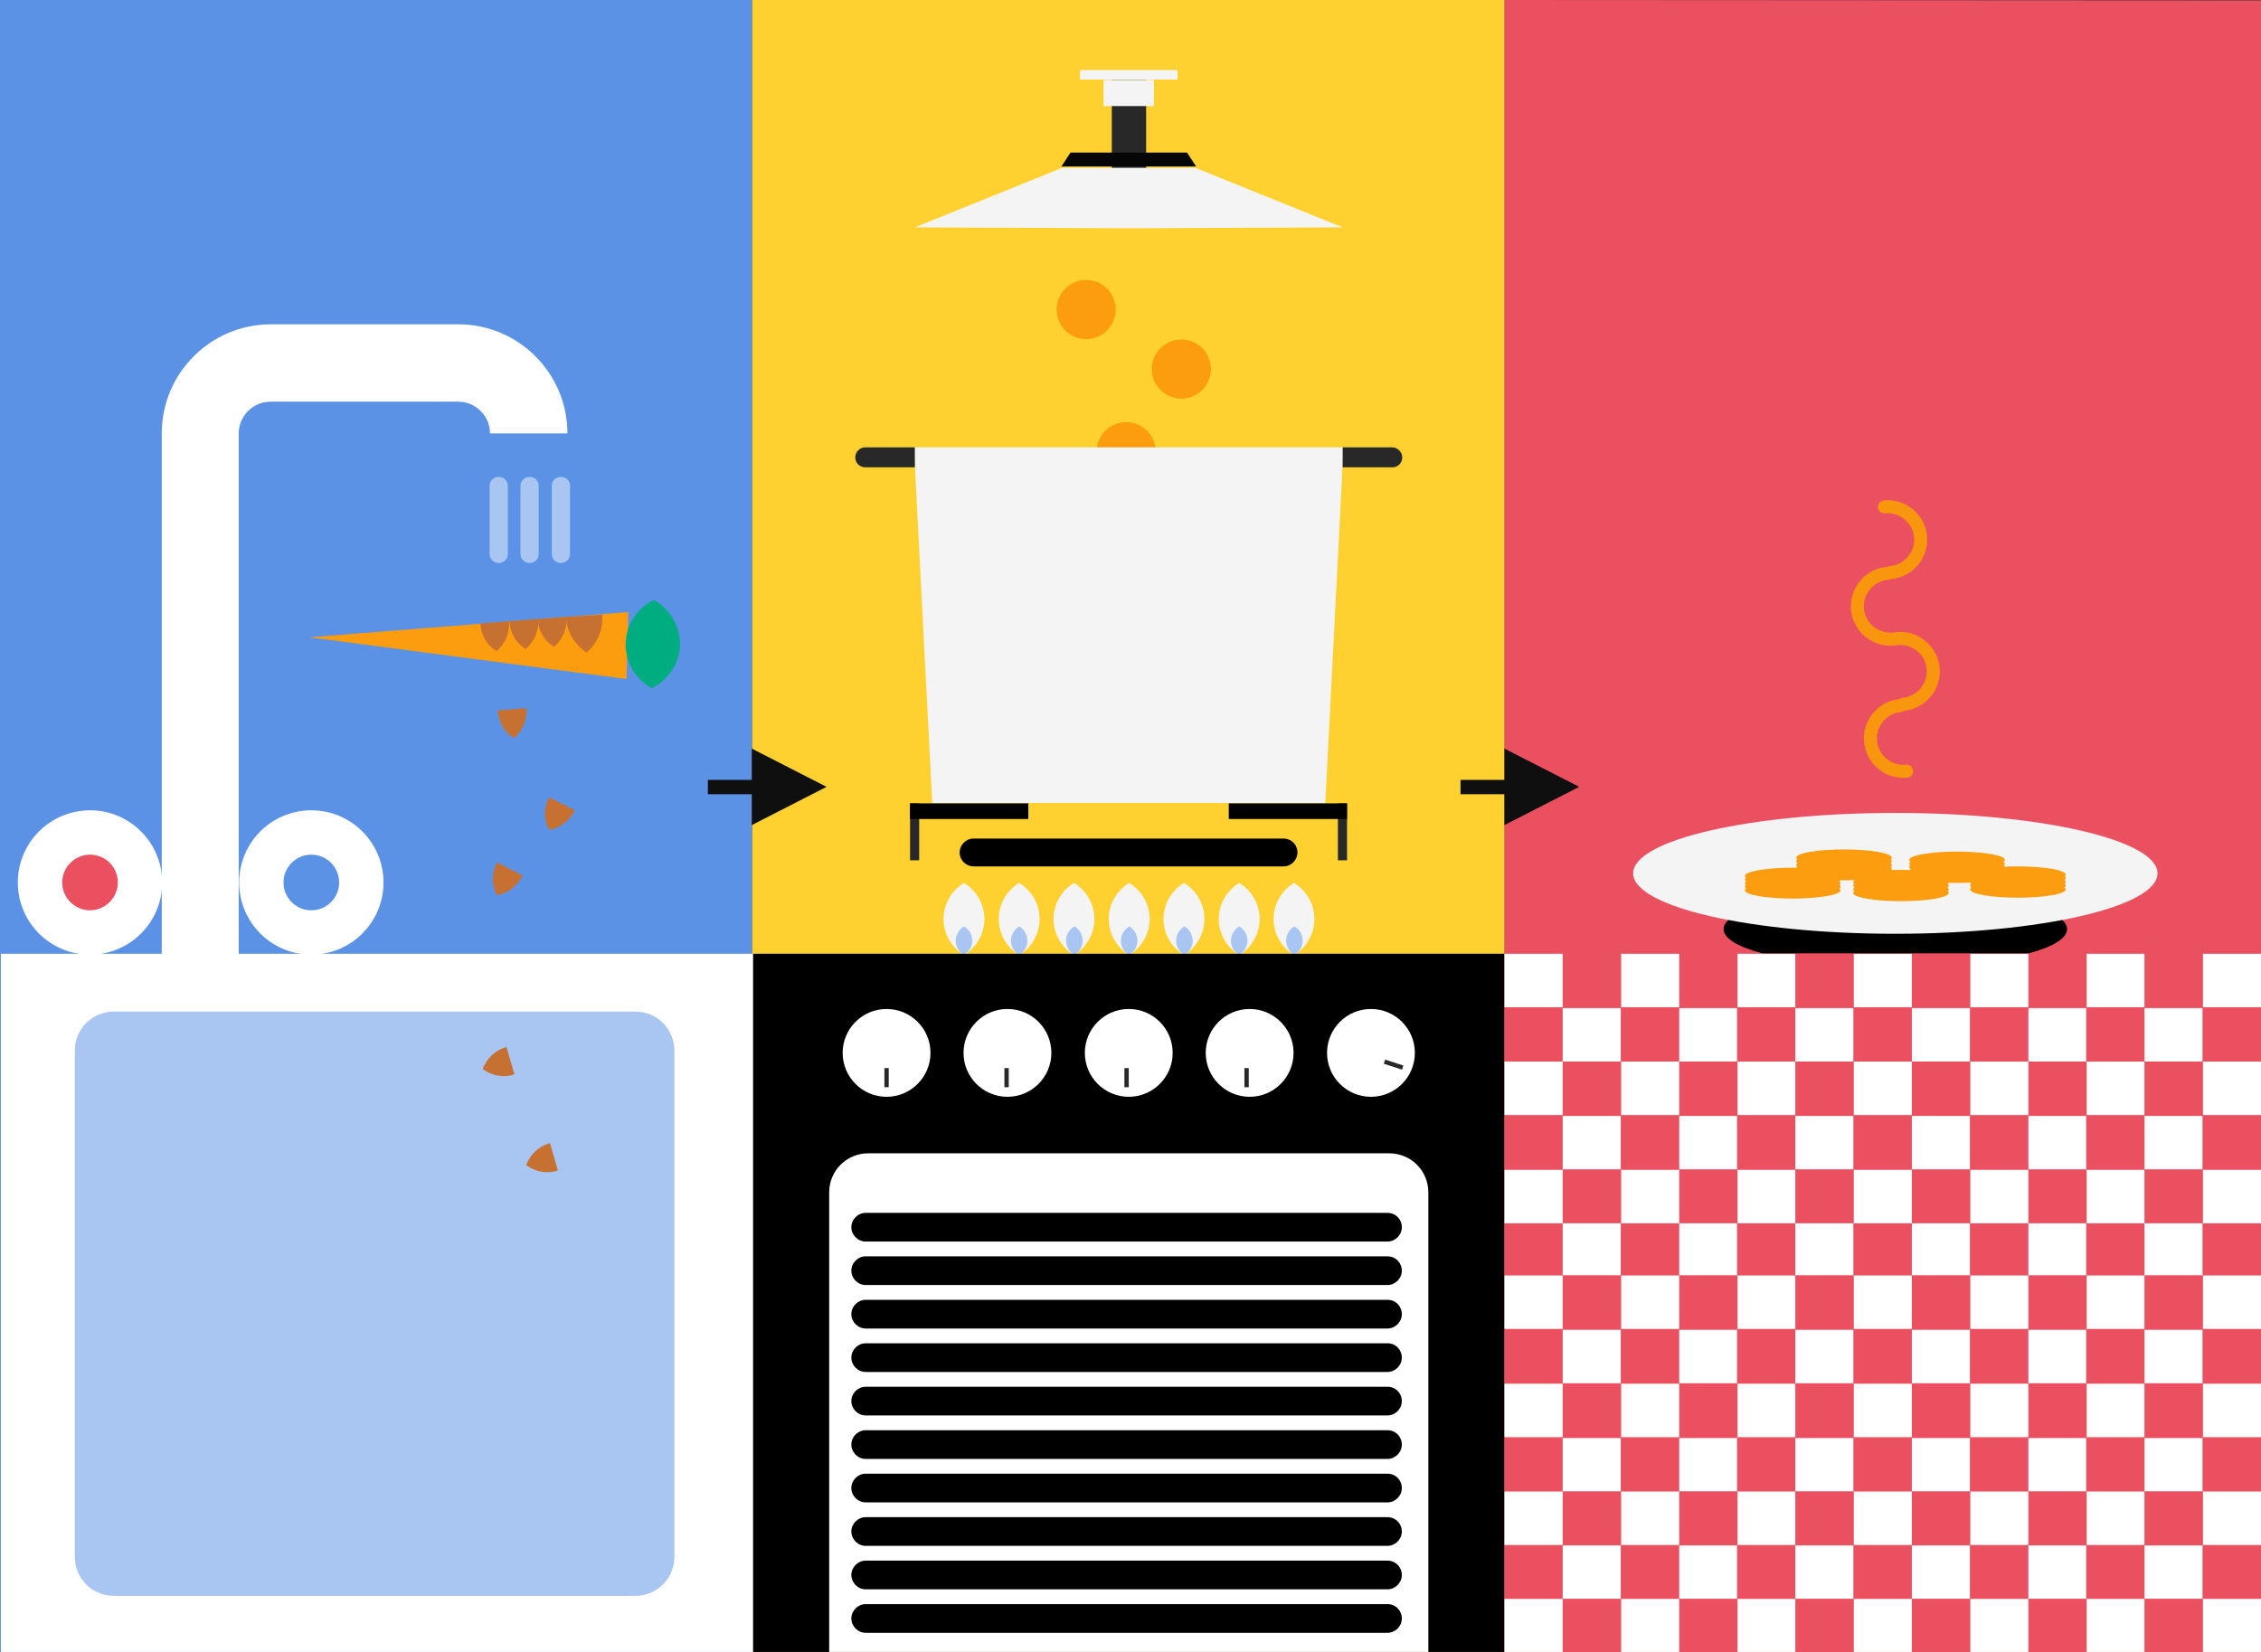 <?xml version="1.0" encoding="utf-8"?>
<!DOCTYPE svg PUBLIC "-//W3C//DTD SVG 1.1//EN" "http://www.w3.org/Graphics/SVG/1.1/DTD/svg11.dtd">
<svg version="1.1" xmlns="http://www.w3.org/2000/svg" xmlns:xlink="http://www.w3.org/1999/xlink" x="0px" y="0px" width="520px"
	 height="100%" viewBox="0 0 520 380" enable-background="new 0 0 520 380" xml:space="preserve" preserveAspectRatio="none">
<rect x="0" y="0" width="520" height="380" fill="#333333" stroke="none"/>
<g id="FONDS">
</g>
<g id="ILLUS">
	<polygon fill="#EB5060" points="520,380.1 346,380 346,0 520,0.1 	"/>
	<rect fill="#5B92E5" width="173" height="380"/>
	<rect x="173" fill="#FED130" width="173" height="380"/>
	<g>
		<polygon fill="#FC9D0F" points="144.1,156.2 71.1,146.6 144.5,140.8 		"/>
		<path fill="#00AD80" d="M150.4,138c-3.7,1.8-6.4,5.6-6.5,10c-0.1,4.4,2.3,8.3,6,10.3c3.7-1.8,6.4-5.6,6.5-10
			C156.4,143.9,154,140,150.4,138z"/>
	</g>
	<g>
		<g>
			<circle fill="#FC9D0F" cx="259" cy="103.9" r="6.8"/>
			<polygon fill="#F4F4F4" points="304.8,184.7 214.4,184.7 210.2,102.9 309,102.9 			"/>
			<path fill="#282828" d="M320.2,102.9h-11.4v4.6h11.4c1.3,0,2.3-1,2.3-2.3C322.5,104,321.4,102.9,320.2,102.9z"/>
			<path fill="#282828" d="M199,102.9h11.4v4.6H199c-1.3,0-2.3-1-2.3-2.3C196.7,104,197.7,102.9,199,102.9z"/>
			<g>
				<g>
					<rect x="209.3" y="184.8" fill="#282828" width="2.1" height="13.1"/>
					<rect x="209.3" y="184.8" width="27.2" height="3.6"/>
				</g>
				<g>
					<rect x="307.7" y="184.8" fill="#282828" width="2.1" height="13.1"/>
					<rect x="282.6" y="184.8" width="27.2" height="3.6"/>
				</g>
			</g>
			<path d="M298.4,196.1c0,1.7-1.4,3.2-3.2,3.2h-71.3c-1.7,0-3.2-1.4-3.2-3.2l0,0c0-1.7,1.4-3.2,3.2-3.2h71.3
				C297,192.9,298.4,194.3,298.4,196.1L298.4,196.1z"/>
			<g>
				<path fill="#F4F4F4" d="M292.9,211.4c0,3.5,1.9,6.6,4.7,8.3c2.8-1.7,4.7-4.8,4.7-8.3c0-3.5-1.9-6.6-4.7-8.3
					C294.8,204.8,292.9,207.9,292.9,211.4z"/>
				<path fill="#A9C6F2" d="M295.8,216.4c0,1.4,0.8,2.7,1.9,3.3c1.1-0.7,1.9-1.9,1.9-3.3c0-1.4-0.8-2.7-1.9-3.3
					C296.5,213.8,295.8,215,295.8,216.4z"/>
			</g>
			<g>
				<path fill="#F4F4F4" d="M280.3,211.4c0,3.5,1.9,6.6,4.7,8.3c2.8-1.7,4.7-4.8,4.7-8.3c0-3.5-1.9-6.6-4.7-8.3
					C282.2,204.8,280.3,207.9,280.3,211.4z"/>
				<path fill="#A9C6F2" d="M283.1,216.4c0,1.4,0.8,2.7,1.9,3.3c1.1-0.7,1.9-1.9,1.9-3.3c0-1.4-0.8-2.7-1.9-3.3
					C283.9,213.8,283.1,215,283.1,216.4z"/>
			</g>
			<g>
				<path fill="#F4F4F4" d="M267.6,211.4c0,3.5,1.9,6.6,4.7,8.3c2.8-1.7,4.7-4.8,4.7-8.3c0-3.5-1.9-6.6-4.7-8.3
					C269.5,204.8,267.6,207.9,267.6,211.4z"/>
				<path fill="#A9C6F2" d="M270.5,216.4c0,1.4,0.8,2.7,1.9,3.3c1.1-0.7,1.9-1.9,1.9-3.3c0-1.4-0.8-2.7-1.9-3.3
					C271.2,213.8,270.5,215,270.5,216.4z"/>
			</g>
			<g>
				<path fill="#F4F4F4" d="M255,211.4c0,3.5,1.9,6.6,4.7,8.3c2.8-1.7,4.7-4.8,4.7-8.3c0-3.5-1.9-6.6-4.7-8.3
					C256.9,204.8,255,207.9,255,211.4z"/>
				<path fill="#A9C6F2" d="M257.8,216.4c0,1.4,0.8,2.7,1.9,3.3c1.1-0.7,1.9-1.9,1.9-3.3c0-1.4-0.8-2.7-1.9-3.3
					C258.6,213.8,257.8,215,257.8,216.4z"/>
			</g>
			<g>
				<path fill="#F4F4F4" d="M242.3,211.4c0,3.5,1.9,6.6,4.7,8.3c2.8-1.7,4.7-4.8,4.7-8.3c0-3.5-1.9-6.6-4.7-8.3
					C244.2,204.8,242.3,207.9,242.3,211.4z"/>
				<path fill="#A9C6F2" d="M245.2,216.4c0,1.4,0.8,2.7,1.9,3.3c1.1-0.7,1.9-1.9,1.9-3.3c0-1.4-0.8-2.7-1.9-3.3
					C245.9,213.8,245.2,215,245.2,216.4z"/>
			</g>
			<g>
				<path fill="#F4F4F4" d="M229.7,211.4c0,3.5,1.9,6.6,4.7,8.3c2.8-1.7,4.7-4.8,4.7-8.3c0-3.5-1.9-6.6-4.7-8.3
					C231.6,204.8,229.7,207.9,229.7,211.4z"/>
				<path fill="#A9C6F2" d="M232.5,216.4c0,1.4,0.8,2.7,1.9,3.3c1.1-0.7,1.9-1.9,1.9-3.3c0-1.4-0.8-2.7-1.9-3.3
					C233.3,213.8,232.5,215,232.5,216.4z"/>
			</g>
			<g>
				<path fill="#F4F4F4" d="M217,211.4c0,3.5,1.9,6.6,4.7,8.3c2.8-1.7,4.7-4.8,4.7-8.3c0-3.5-1.9-6.6-4.7-8.3
					C218.9,204.8,217,207.9,217,211.4z"/>
				<path fill="#A9C6F2" d="M219.8,216.4c0,1.4,0.8,2.7,1.9,3.3c1.1-0.7,1.9-1.9,1.9-3.3c0-1.4-0.8-2.7-1.9-3.3
					C220.6,213.8,219.8,215,219.8,216.4z"/>
			</g>
		</g>
		<g>
			<rect x="255.7" y="18.4" fill="#282828" width="7.9" height="20.8"/>
			<rect x="253.8" y="18.4" fill="#F4F4F4" width="11.6" height="6"/>
			<rect x="248.4" y="16.1" fill="#F4F4F4" width="22.4" height="2.2"/>
			<polygon fill="#F4F4F4" points="260.5,52.5 308.8,52.3 274.9,38.6 260.5,38.6 258.7,38.6 244.3,38.6 210.4,52.3 258.7,52.5 
				258.7,52.5 259.6,52.5 260.5,52.5 			"/>
			<polygon fill="#060606" points="273,35.1 246.2,35.1 244.1,38.3 275.1,38.3 			"/>
		</g>
		<circle fill="#FC9D0F" cx="271.7" cy="84.9" r="6.8"/>
		<circle fill="#FC9D0F" cx="249.8" cy="71.2" r="6.8"/>
	</g>
	<path fill="#FFFFFF" d="M55,219.7H37.2v-120c0-13.8,11.2-25.1,25.1-25.1h43.1c13.8,0,25.1,11.2,25.1,25.1h-17.8
		c0-4-3.3-7.3-7.3-7.3H62.2c-4,0-7.3,3.3-7.3,7.3V219.7z"/>
	<path fill="#A9C6F2" d="M116.8,127.4c0,1.2-0.9,2.1-2.1,2.1l0,0c-1.2,0-2.1-0.9-2.1-2.1v-15.6c0-1.2,0.9-2.1,2.1-2.1l0,0
		c1.2,0,2.1,0.9,2.1,2.1V127.4z"/>
	<path fill="#A9C6F2" d="M123.9,127.4c0,1.2-0.9,2.1-2.1,2.1l0,0c-1.2,0-2.1-0.9-2.1-2.1v-15.6c0-1.2,0.9-2.1,2.1-2.1l0,0
		c1.2,0,2.1,0.9,2.1,2.1V127.4z"/>
	<path fill="#A9C6F2" d="M131.1,127.4c0,1.2-0.9,2.1-2.1,2.1l0,0c-1.2,0-2.1-0.9-2.1-2.1v-15.6c0-1.2,0.9-2.1,2.1-2.1l0,0
		c1.2,0,2.1,0.9,2.1,2.1V127.4z"/>
	<circle fill="#FFFFFF" cx="20.7" cy="203" r="16.6"/>
	<circle fill="#FFFFFF" cx="71.6" cy="203" r="16.6"/>
	<path fill="#EB5060" d="M27.1,203c0,3.5-2.9,6.4-6.4,6.4c-3.5,0-6.4-2.9-6.4-6.4c0-3.5,2.9-6.4,6.4-6.4
		C24.3,196.6,27.1,199.5,27.1,203z"/>
	<circle fill="#5B92E5" cx="71.6" cy="203" r="6.4"/>
	<path fill="#C67131" d="M123.7,142.4c0,0.1,0,0.1,0,0.2c0.2,2.7,1.6,4.9,3.7,6.2c1.9-1.6,3-4,2.9-6.7c0-0.1,0-0.1,0-0.2
		L123.7,142.4z"/>
	<path fill="#C67131" d="M117.2,142.9c0,0.1,0,0.1,0,0.2c0.2,2.7,1.6,4.9,3.7,6.2c1.9-1.6,3-4,2.9-6.7c0-0.1,0-0.1,0-0.2
		L117.2,142.9z"/>
	<path fill="#C67131" d="M114.5,163.4c0,0.1,0,0.1,0,0.2c0.2,2.7,1.6,4.9,3.7,6.2c1.9-1.6,3-4,2.9-6.7c0-0.1,0-0.1,0-0.2
		L114.5,163.4z"/>
	<path fill="#C67131" d="M126.3,183.4c0,0.1-0.1,0.1-0.1,0.2c-1.2,2.4-1.1,5.1,0.1,7.3c2.4-0.4,4.6-2,5.8-4.3c0-0.1,0.1-0.1,0.1-0.2
		L126.3,183.4z"/>
	<path fill="#C67131" d="M110.5,143.4c0,0.1,0,0.1,0,0.2c0.2,2.7,1.6,4.9,3.7,6.2c1.9-1.6,3-4,2.9-6.7c0-0.1,0-0.1,0-0.2
		L110.5,143.4z"/>
	<path fill="#C67131" d="M130.2,141.9c0,0.1,0,0.2,0,0.3c0.2,3.3,2.1,6.2,4.7,7.9c2.4-2,3.8-5.1,3.6-8.4c0-0.1,0-0.2,0-0.3
		L130.2,141.9z"/>
	<rect x="0.2" y="219.4" fill="#FFFFFF" width="173.1" height="160.9"/>
	<rect x="173.2" y="219.4" width="172.8" height="160.6"/>
	<g>
		<g>
			<g>
				<rect x="346" y="281.1" fill="#EB5060" width="13.4" height="12.3"/>
				<rect x="359.4" y="281.1" fill="#FFFFFF" width="13.4" height="12.3"/>
				<rect x="372.8" y="281.1" fill="#EB5060" width="13.4" height="12.3"/>
				<rect x="386.2" y="281.1" fill="#FFFFFF" width="13.4" height="12.3"/>
				<rect x="399.5" y="281.1" fill="#EB5060" width="13.4" height="12.3"/>
				<rect x="412.9" y="281.1" fill="#FFFFFF" width="13.4" height="12.3"/>
				<rect x="426.3" y="281.1" fill="#EB5060" width="13.4" height="12.3"/>
				<rect x="439.7" y="281.1" fill="#FFFFFF" width="13.4" height="12.3"/>
				<rect x="453.1" y="281.1" fill="#EB5060" width="13.4" height="12.3"/>
				<rect x="466.5" y="281.1" fill="#FFFFFF" width="13.4" height="12.3"/>
				<rect x="479.8" y="281.1" fill="#EB5060" width="13.4" height="12.3"/>
				<rect x="493.2" y="281.1" fill="#FFFFFF" width="13.4" height="12.3"/>
				<rect x="506.6" y="281.1" fill="#EB5060" width="13.4" height="12.3"/>
				<rect x="506.6" y="293.4" fill="#FFFFFF" width="13.4" height="12.3"/>
				<rect x="493.2" y="293.4" fill="#EB5060" width="13.4" height="12.3"/>
				<rect x="479.8" y="293.4" fill="#FFFFFF" width="13.4" height="12.3"/>
				<rect x="466.5" y="293.4" fill="#EB5060" width="13.4" height="12.3"/>
				<rect x="453.1" y="293.4" fill="#FFFFFF" width="13.4" height="12.3"/>
				<rect x="439.7" y="293.4" fill="#EB5060" width="13.4" height="12.3"/>
				<rect x="426.3" y="293.4" fill="#FFFFFF" width="13.4" height="12.3"/>
				<rect x="412.9" y="293.4" fill="#EB5060" width="13.4" height="12.3"/>
				<rect x="399.5" y="293.4" fill="#FFFFFF" width="13.4" height="12.3"/>
				<rect x="386.2" y="293.4" fill="#EB5060" width="13.4" height="12.3"/>
				<rect x="372.8" y="293.4" fill="#FFFFFF" width="13.4" height="12.3"/>
				<rect x="359.4" y="293.4" fill="#EB5060" width="13.4" height="12.3"/>
				<rect x="346" y="293.4" fill="#FFFFFF" width="13.4" height="12.3"/>
				<rect x="346" y="305.9" fill="#EB5060" width="13.4" height="12.3"/>
				<rect x="359.4" y="305.9" fill="#FFFFFF" width="13.4" height="12.3"/>
				<rect x="372.8" y="305.9" fill="#EB5060" width="13.4" height="12.3"/>
				<rect x="386.2" y="305.9" fill="#FFFFFF" width="13.4" height="12.3"/>
				<rect x="399.5" y="305.9" fill="#EB5060" width="13.4" height="12.3"/>
				<rect x="412.9" y="305.9" fill="#FFFFFF" width="13.4" height="12.3"/>
				<rect x="426.3" y="305.9" fill="#EB5060" width="13.4" height="12.3"/>
				<rect x="439.7" y="305.9" fill="#FFFFFF" width="13.4" height="12.3"/>
				<rect x="453.1" y="305.9" fill="#EB5060" width="13.4" height="12.3"/>
				<rect x="466.5" y="305.9" fill="#FFFFFF" width="13.4" height="12.3"/>
				<rect x="479.8" y="305.9" fill="#EB5060" width="13.4" height="12.3"/>
				<rect x="493.2" y="305.9" fill="#FFFFFF" width="13.4" height="12.3"/>
				<rect x="506.6" y="305.9" fill="#EB5060" width="13.4" height="12.3"/>
				<rect x="506.6" y="318.3" fill="#FFFFFF" width="13.4" height="12.3"/>
				<rect x="493.2" y="318.3" fill="#EB5060" width="13.4" height="12.3"/>
				<rect x="479.8" y="318.3" fill="#FFFFFF" width="13.4" height="12.3"/>
				<rect x="466.5" y="318.3" fill="#EB5060" width="13.4" height="12.3"/>
				<rect x="453.1" y="318.3" fill="#FFFFFF" width="13.4" height="12.3"/>
				<rect x="439.7" y="318.3" fill="#EB5060" width="13.4" height="12.3"/>
				<rect x="426.3" y="318.3" fill="#FFFFFF" width="13.4" height="12.3"/>
				<rect x="412.9" y="318.3" fill="#EB5060" width="13.4" height="12.3"/>
				<rect x="399.5" y="318.3" fill="#FFFFFF" width="13.4" height="12.3"/>
				<rect x="386.2" y="318.3" fill="#EB5060" width="13.4" height="12.3"/>
				<rect x="372.8" y="318.3" fill="#FFFFFF" width="13.4" height="12.3"/>
				<rect x="359.4" y="318.3" fill="#EB5060" width="13.4" height="12.3"/>
				<rect x="346" y="318.3" fill="#FFFFFF" width="13.4" height="12.3"/>
				<rect x="346" y="330.8" fill="#EB5060" width="13.4" height="12.3"/>
				<rect x="359.4" y="330.8" fill="#FFFFFF" width="13.4" height="12.3"/>
				<rect x="372.8" y="330.8" fill="#EB5060" width="13.4" height="12.3"/>
				<rect x="386.2" y="330.8" fill="#FFFFFF" width="13.4" height="12.3"/>
				<rect x="399.5" y="330.8" fill="#EB5060" width="13.4" height="12.3"/>
				<rect x="412.9" y="330.8" fill="#FFFFFF" width="13.4" height="12.3"/>
				<rect x="426.3" y="330.8" fill="#EB5060" width="13.4" height="12.3"/>
				<rect x="439.7" y="330.8" fill="#FFFFFF" width="13.4" height="12.3"/>
				<rect x="453.1" y="330.8" fill="#EB5060" width="13.4" height="12.3"/>
				<rect x="466.5" y="330.8" fill="#FFFFFF" width="13.4" height="12.3"/>
				<rect x="479.8" y="330.8" fill="#EB5060" width="13.4" height="12.3"/>
				<rect x="493.2" y="330.8" fill="#FFFFFF" width="13.4" height="12.3"/>
				<rect x="506.6" y="330.8" fill="#EB5060" width="13.4" height="12.3"/>
				<rect x="506.6" y="343.1" fill="#FFFFFF" width="13.4" height="12.3"/>
				<rect x="493.2" y="343.1" fill="#EB5060" width="13.4" height="12.3"/>
				<rect x="479.8" y="343.1" fill="#FFFFFF" width="13.4" height="12.3"/>
				<rect x="466.5" y="343.1" fill="#EB5060" width="13.4" height="12.3"/>
				<rect x="453.1" y="343.1" fill="#FFFFFF" width="13.4" height="12.3"/>
				<rect x="439.7" y="343.1" fill="#EB5060" width="13.4" height="12.3"/>
				<rect x="426.3" y="343.1" fill="#FFFFFF" width="13.4" height="12.3"/>
				<rect x="412.9" y="343.1" fill="#EB5060" width="13.4" height="12.3"/>
				<rect x="399.5" y="343.1" fill="#FFFFFF" width="13.4" height="12.3"/>
				<rect x="386.2" y="343.1" fill="#EB5060" width="13.4" height="12.3"/>
				<rect x="372.8" y="343.1" fill="#FFFFFF" width="13.4" height="12.3"/>
				<rect x="359.4" y="343.1" fill="#EB5060" width="13.4" height="12.3"/>
				<rect x="346" y="343.1" fill="#FFFFFF" width="13.4" height="12.3"/>
			</g>
			<g>
				<rect x="506.6" y="219.4" fill="#FFFFFF" width="13.4" height="12.3"/>
				<rect x="493.2" y="219.4" fill="#EB5060" width="13.4" height="12.3"/>
				<rect x="479.8" y="219.4" fill="#FFFFFF" width="13.4" height="12.3"/>
				<rect x="466.5" y="219.4" fill="#EB5060" width="13.4" height="12.3"/>
				<rect x="453.1" y="219.4" fill="#FFFFFF" width="13.4" height="12.3"/>
				<rect x="439.7" y="219.4" fill="#EB5060" width="13.4" height="12.3"/>
				<rect x="426.3" y="219.4" fill="#FFFFFF" width="13.4" height="12.3"/>
				<rect x="412.9" y="219.4" fill="#EB5060" width="13.4" height="12.3"/>
				<rect x="399.5" y="219.4" fill="#FFFFFF" width="13.4" height="12.3"/>
				<rect x="386.2" y="219.4" fill="#EB5060" width="13.4" height="12.3"/>
				<rect x="372.8" y="219.4" fill="#FFFFFF" width="13.4" height="12.3"/>
				<rect x="359.4" y="219.4" fill="#EB5060" width="13.4" height="12.3"/>
				<rect x="346" y="219.4" fill="#FFFFFF" width="13.4" height="12.3"/>
				<rect x="346" y="231.9" fill="#EB5060" width="13.4" height="12.3"/>
				<rect x="359.4" y="231.9" fill="#FFFFFF" width="13.4" height="12.3"/>
				<rect x="372.8" y="231.9" fill="#EB5060" width="13.4" height="12.3"/>
				<rect x="386.2" y="231.9" fill="#FFFFFF" width="13.4" height="12.3"/>
				<rect x="399.5" y="231.9" fill="#EB5060" width="13.4" height="12.3"/>
				<rect x="412.9" y="231.9" fill="#FFFFFF" width="13.4" height="12.3"/>
				<rect x="426.3" y="231.9" fill="#EB5060" width="13.4" height="12.3"/>
				<rect x="439.7" y="231.9" fill="#FFFFFF" width="13.4" height="12.3"/>
				<rect x="453.1" y="231.9" fill="#EB5060" width="13.4" height="12.3"/>
				<rect x="466.5" y="231.9" fill="#FFFFFF" width="13.4" height="12.3"/>
				<rect x="479.8" y="231.9" fill="#EB5060" width="13.4" height="12.3"/>
				<rect x="493.2" y="231.9" fill="#FFFFFF" width="13.4" height="12.3"/>
				<rect x="506.6" y="231.9" fill="#EB5060" width="13.4" height="12.3"/>
				<rect x="506.6" y="244.2" fill="#FFFFFF" width="13.4" height="12.3"/>
				<rect x="493.2" y="244.2" fill="#EB5060" width="13.4" height="12.3"/>
				<rect x="479.8" y="244.2" fill="#FFFFFF" width="13.4" height="12.3"/>
				<rect x="466.5" y="244.2" fill="#EB5060" width="13.4" height="12.3"/>
				<rect x="453.1" y="244.2" fill="#FFFFFF" width="13.4" height="12.3"/>
				<rect x="439.7" y="244.2" fill="#EB5060" width="13.4" height="12.3"/>
				<rect x="426.3" y="244.2" fill="#FFFFFF" width="13.4" height="12.3"/>
				<rect x="412.9" y="244.2" fill="#EB5060" width="13.4" height="12.3"/>
				<rect x="399.5" y="244.2" fill="#FFFFFF" width="13.4" height="12.3"/>
				<rect x="386.2" y="244.2" fill="#EB5060" width="13.4" height="12.3"/>
				<rect x="372.8" y="244.2" fill="#FFFFFF" width="13.4" height="12.3"/>
				<rect x="359.4" y="244.2" fill="#EB5060" width="13.4" height="12.3"/>
				<rect x="346" y="244.2" fill="#FFFFFF" width="13.4" height="12.3"/>
				<rect x="346" y="256.7" fill="#EB5060" width="13.4" height="12.3"/>
				<rect x="359.4" y="256.7" fill="#FFFFFF" width="13.4" height="12.3"/>
				<rect x="372.8" y="256.7" fill="#EB5060" width="13.4" height="12.3"/>
				<rect x="386.2" y="256.7" fill="#FFFFFF" width="13.4" height="12.3"/>
				<rect x="399.5" y="256.7" fill="#EB5060" width="13.4" height="12.3"/>
				<rect x="412.9" y="256.7" fill="#FFFFFF" width="13.4" height="12.3"/>
				<rect x="426.3" y="256.7" fill="#EB5060" width="13.4" height="12.3"/>
				<rect x="439.7" y="256.7" fill="#FFFFFF" width="13.4" height="12.3"/>
				<rect x="453.1" y="256.7" fill="#EB5060" width="13.4" height="12.3"/>
				<rect x="466.5" y="256.7" fill="#FFFFFF" width="13.4" height="12.3"/>
				<rect x="479.8" y="256.7" fill="#EB5060" width="13.4" height="12.3"/>
				<rect x="493.2" y="256.7" fill="#FFFFFF" width="13.4" height="12.3"/>
				<rect x="506.6" y="256.7" fill="#EB5060" width="13.4" height="12.3"/>
				<rect x="506.6" y="269.1" fill="#FFFFFF" width="13.4" height="12.3"/>
				<rect x="493.2" y="269.1" fill="#EB5060" width="13.4" height="12.3"/>
				<rect x="479.8" y="269.1" fill="#FFFFFF" width="13.4" height="12.3"/>
				<rect x="466.5" y="269.1" fill="#EB5060" width="13.4" height="12.3"/>
				<rect x="453.1" y="269.1" fill="#FFFFFF" width="13.4" height="12.3"/>
				<rect x="439.7" y="269.1" fill="#EB5060" width="13.4" height="12.3"/>
				<rect x="426.3" y="269.1" fill="#FFFFFF" width="13.4" height="12.3"/>
				<rect x="412.9" y="269.1" fill="#EB5060" width="13.4" height="12.3"/>
				<rect x="399.5" y="269.1" fill="#FFFFFF" width="13.4" height="12.3"/>
				<rect x="386.2" y="269.1" fill="#EB5060" width="13.4" height="12.3"/>
				<rect x="372.8" y="269.1" fill="#FFFFFF" width="13.4" height="12.3"/>
				<rect x="359.4" y="269.1" fill="#EB5060" width="13.4" height="12.3"/>
				<rect x="346" y="269.1" fill="#FFFFFF" width="13.4" height="12.3"/>
			</g>
		</g>
		<g>
			<g>
				<rect x="346" y="355.5" fill="#EB5060" width="13.4" height="12.3"/>
				<rect x="359.4" y="355.5" fill="#FFFFFF" width="13.4" height="12.3"/>
				<rect x="372.8" y="355.5" fill="#EB5060" width="13.4" height="12.3"/>
				<rect x="386.2" y="355.5" fill="#FFFFFF" width="13.4" height="12.3"/>
				<rect x="399.5" y="355.5" fill="#EB5060" width="13.4" height="12.3"/>
				<rect x="412.9" y="355.5" fill="#FFFFFF" width="13.4" height="12.3"/>
				<rect x="426.3" y="355.5" fill="#EB5060" width="13.4" height="12.3"/>
				<rect x="439.7" y="355.5" fill="#FFFFFF" width="13.4" height="12.3"/>
				<rect x="453.1" y="355.5" fill="#EB5060" width="13.4" height="12.3"/>
				<rect x="466.5" y="355.5" fill="#FFFFFF" width="13.4" height="12.3"/>
				<rect x="479.8" y="355.5" fill="#EB5060" width="13.4" height="12.3"/>
				<rect x="493.2" y="355.5" fill="#FFFFFF" width="13.4" height="12.3"/>
				<rect x="506.6" y="355.5" fill="#EB5060" width="13.4" height="12.3"/>
				<rect x="506.6" y="367.8" fill="#FFFFFF" width="13.4" height="12.3"/>
				<rect x="493.2" y="367.8" fill="#EB5060" width="13.4" height="12.3"/>
				<rect x="479.8" y="367.8" fill="#FFFFFF" width="13.4" height="12.3"/>
				<rect x="466.5" y="367.8" fill="#EB5060" width="13.4" height="12.3"/>
				<rect x="453.1" y="367.8" fill="#FFFFFF" width="13.4" height="12.3"/>
				<rect x="439.7" y="367.8" fill="#EB5060" width="13.4" height="12.3"/>
				<rect x="426.3" y="367.8" fill="#FFFFFF" width="13.4" height="12.3"/>
				<rect x="412.9" y="367.8" fill="#EB5060" width="13.4" height="12.3"/>
				<rect x="399.5" y="367.8" fill="#FFFFFF" width="13.4" height="12.3"/>
				<rect x="386.2" y="367.8" fill="#EB5060" width="13.4" height="12.3"/>
				<rect x="372.8" y="367.8" fill="#FFFFFF" width="13.4" height="12.3"/>
				<rect x="359.4" y="367.8" fill="#EB5060" width="13.4" height="12.3"/>
				<rect x="346" y="367.8" fill="#FFFFFF" width="13.4" height="12.3"/>
			</g>
		</g>
	</g>
	<path fill="#A9C6F2" d="M155.1,358.1c0,5-4,9-9,9H26.2c-5,0-9-4-9-9V241.7c0-5,4-9,9-9h119.9c5,0,9,4,9,9V358.1z"/>
	<g>
		<circle fill="#FFFFFF" cx="203.9" cy="242.2" r="10.1"/>
		<circle fill="#FFFFFF" cx="231.7" cy="242.2" r="10.1"/>
		<circle fill="#FFFFFF" cx="259.6" cy="242.2" r="10.1"/>
		<circle fill="#FFFFFF" cx="287.4" cy="242.2" r="10.1"/>
		<circle fill="#FFFFFF" cx="315.3" cy="242.2" r="10.1"/>
		<rect x="203.4" y="245.7" fill="#282828" width="1" height="4.4"/>
		<rect x="231" y="245.7" fill="#282828" width="1" height="4.4"/>
		<rect x="258.6" y="245.7" fill="#282828" width="1" height="4.4"/>
		<rect x="286.2" y="245.7" fill="#282828" width="1" height="4.4"/>
		
			<rect x="319.9" y="242.7" transform="matrix(0.307 -0.952 0.952 0.307 -11 474.739)" fill="#282828" width="1" height="4.4"/>
	</g>
	<path fill="#C67131" d="M114.3,198.4c0,0.1-0.1,0.1-0.1,0.2c-1.2,2.4-1.1,5.1,0.1,7.3c2.4-0.4,4.6-2,5.8-4.3c0-0.1,0-0.1,0.1-0.2
		L114.3,198.4z"/>
	<path fill="#C67131" d="M116.5,240.9c-0.1,0-0.1,0-0.2,0c-2.6,0.8-4.4,2.7-5.3,5c2,1.5,4.6,2.1,7.1,1.3c0.1,0,0.1-0.1,0.2-0.1
		L116.5,240.9z"/>
	<path fill="#C67131" d="M126.5,263c-0.1,0-0.1,0-0.2,0c-2.6,0.8-4.4,2.7-5.3,5c2,1.5,4.6,2.1,7.1,1.3c0.1,0,0.1-0.1,0.2-0.1
		L126.5,263z"/>
	<g>
		<path fill="#FFFFFF" d="M328.5,380.3v-106c0-5-4-9-9-9H199.7c-5,0-9,4-9,9v106H328.5z"/>
		<path d="M322.4,282.3c0,1.8-1.5,3.3-3.3,3.3h-120c-1.8,0-3.3-1.5-3.3-3.3l0,0c0-1.8,1.5-3.3,3.3-3.3h120
			C321,279,322.4,280.5,322.4,282.3L322.4,282.3z"/>
		<path d="M322.4,292.3c0,1.8-1.5,3.3-3.3,3.3h-120c-1.8,0-3.3-1.5-3.3-3.3l0,0c0-1.8,1.5-3.3,3.3-3.3h120
			C321,289,322.4,290.5,322.4,292.3L322.4,292.3z"/>
		<path d="M322.4,302.3c0,1.8-1.5,3.3-3.3,3.3h-120c-1.8,0-3.3-1.5-3.3-3.3l0,0c0-1.8,1.5-3.3,3.3-3.3h120
			C321,299,322.4,300.5,322.4,302.3L322.4,302.3z"/>
		<path d="M322.4,312.3c0,1.8-1.5,3.3-3.3,3.3h-120c-1.8,0-3.3-1.5-3.3-3.3l0,0c0-1.8,1.5-3.3,3.3-3.3h120
			C321,309,322.4,310.5,322.4,312.3L322.4,312.3z"/>
		<path d="M322.4,322.3c0,1.8-1.5,3.3-3.3,3.3h-120c-1.8,0-3.3-1.5-3.3-3.3l0,0c0-1.8,1.5-3.3,3.3-3.3h120
			C321,319,322.4,320.5,322.4,322.3L322.4,322.3z"/>
		<path d="M322.4,332.3c0,1.8-1.5,3.3-3.3,3.3h-120c-1.8,0-3.3-1.5-3.3-3.3l0,0c0-1.8,1.5-3.3,3.3-3.3h120
			C321,329,322.4,330.5,322.4,332.3L322.4,332.3z"/>
		<path d="M322.4,342.3c0,1.8-1.5,3.3-3.3,3.3h-120c-1.8,0-3.3-1.5-3.3-3.3l0,0c0-1.8,1.5-3.3,3.3-3.3h120
			C321,339,322.4,340.5,322.4,342.3L322.4,342.3z"/>
		<path d="M322.4,352.3c0,1.8-1.5,3.3-3.3,3.3h-120c-1.8,0-3.3-1.5-3.3-3.3l0,0c0-1.8,1.5-3.3,3.3-3.3h120
			C321,349,322.4,350.5,322.4,352.3L322.4,352.3z"/>
		<path d="M322.4,362.3c0,1.8-1.5,3.3-3.3,3.3h-120c-1.8,0-3.3-1.5-3.3-3.3l0,0c0-1.8,1.5-3.3,3.3-3.3h120
			C321,359,322.4,360.5,322.4,362.3L322.4,362.3z"/>
		<path d="M322.4,372.3c0,1.8-1.5,3.3-3.3,3.3h-120c-1.8,0-3.3-1.5-3.3-3.3l0,0c0-1.8,1.5-3.3,3.3-3.3h120
			C321,369,322.4,370.5,322.4,372.3L322.4,372.3z"/>
	</g>
	<g>
		<polygon fill="#0F0F0F" points="172.9,189.8 172.9,172.2 190.1,181 		"/>
		<rect x="162.8" y="179.4" fill="#0F0F0F" width="14.3" height="3.3"/>
	</g>
	<g>
		<polygon fill="#0F0F0F" points="346,189.8 346,172.2 363.2,181 		"/>
		<rect x="335.9" y="179.4" fill="#0F0F0F" width="14.3" height="3.3"/>
	</g>
	<path d="M405.3,219.3h61.3c5.5-1.5,8.8-3.4,8.8-5.6c0-4.9-17.7-8.8-39.5-8.8c-21.8,0-39.5,3.9-39.5,8.8
		C396.4,215.9,399.7,217.8,405.3,219.3z"/>
	<path fill="#F4F4F4" d="M496.2,200.9c0,7.7-27,13.9-60.3,13.9c-33.3,0-60.3-6.2-60.3-13.9c0-7.7,27-13.9,60.3-13.9
		C469.2,187,496.2,193.2,496.2,200.9z"/>
	<g>
		<ellipse fill="#FC9D0F" cx="412.3" cy="204.8" rx="11" ry="1.9"/>
		<ellipse fill="#FC9D0F" cx="412.3" cy="204" rx="11" ry="1.9"/>
		<ellipse fill="#FC9D0F" cx="412.3" cy="203.2" rx="11" ry="1.9"/>
		<ellipse fill="#FC9D0F" cx="412.3" cy="202.3" rx="11" ry="1.9"/>
		<ellipse fill="#FC9D0F" cx="412.3" cy="201.5" rx="11" ry="1.9"/>
	</g>
	<g>
		<ellipse fill="#FC9D0F" cx="437.2" cy="205.4" rx="11" ry="1.9"/>
		<ellipse fill="#FC9D0F" cx="437.2" cy="204.6" rx="11" ry="1.9"/>
		<ellipse fill="#FC9D0F" cx="437.2" cy="203.7" rx="11" ry="1.9"/>
		<ellipse fill="#FC9D0F" cx="437.2" cy="202.9" rx="11" ry="1.9"/>
		<ellipse fill="#FC9D0F" cx="437.2" cy="202" rx="11" ry="1.9"/>
	</g>
	<g>
		<ellipse fill="#FC9D0F" cx="464.1" cy="204.6" rx="11" ry="1.9"/>
		<ellipse fill="#FC9D0F" cx="464.1" cy="203.7" rx="11" ry="1.9"/>
		<ellipse fill="#FC9D0F" cx="464.1" cy="202.9" rx="11" ry="1.9"/>
		<ellipse fill="#FC9D0F" cx="464.1" cy="202" rx="11" ry="1.9"/>
		<ellipse fill="#FC9D0F" cx="464.1" cy="201.2" rx="11" ry="1.9"/>
	</g>
	<g>
		<ellipse fill="#FC9D0F" cx="450.1" cy="201.2" rx="11" ry="1.9"/>
		<ellipse fill="#FC9D0F" cx="450.1" cy="200.4" rx="11" ry="1.9"/>
		<ellipse fill="#FC9D0F" cx="450.1" cy="199.5" rx="11" ry="1.9"/>
		<ellipse fill="#FC9D0F" cx="450.1" cy="198.7" rx="11" ry="1.9"/>
		<ellipse fill="#FC9D0F" cx="450.1" cy="197.8" rx="11" ry="1.9"/>
	</g>
	<g>
		<ellipse fill="#FC9D0F" cx="424.1" cy="200.6" rx="11" ry="1.9"/>
		<ellipse fill="#FC9D0F" cx="424.1" cy="199.8" rx="11" ry="1.9"/>
		<ellipse fill="#FC9D0F" cx="424.1" cy="199" rx="11" ry="1.9"/>
		<ellipse fill="#FC9D0F" cx="424.1" cy="198.1" rx="11" ry="1.9"/>
		<ellipse fill="#FC9D0F" cx="424.1" cy="197.3" rx="11" ry="1.9"/>
	</g>
	<g>
		<g>
			<path fill="none" stroke="#F8960D" stroke-width="3" stroke-linecap="round" stroke-linejoin="round" stroke-miterlimit="10" d="
				M438.5,177.4c-4.2,0.4-7.9-2.7-8.3-6.8c-0.4-4.2,2.7-7.9,6.8-8.3"/>
			<path fill="none" stroke="#F8960D" stroke-width="3" stroke-linecap="round" stroke-linejoin="round" stroke-miterlimit="10" d="
				M436.3,146.9c4.2-0.4,7.9,2.7,8.3,6.8c0.4,4.2-2.7,7.9-6.8,8.3"/>
		</g>
		<g>
			<path fill="none" stroke="#F8960D" stroke-width="3" stroke-linecap="round" stroke-linejoin="round" stroke-miterlimit="10" d="
				M435.5,147c-4.2,0.4-7.9-2.7-8.3-6.8c-0.4-4.2,2.7-7.9,6.8-8.3"/>
			<path fill="none" stroke="#F8960D" stroke-width="3" stroke-linecap="round" stroke-linejoin="round" stroke-miterlimit="10" d="
				M433.4,116.6c4.2-0.4,7.9,2.7,8.3,6.8c0.4,4.2-2.7,7.9-6.8,8.3"/>
		</g>
	</g>
</g>
</svg>
